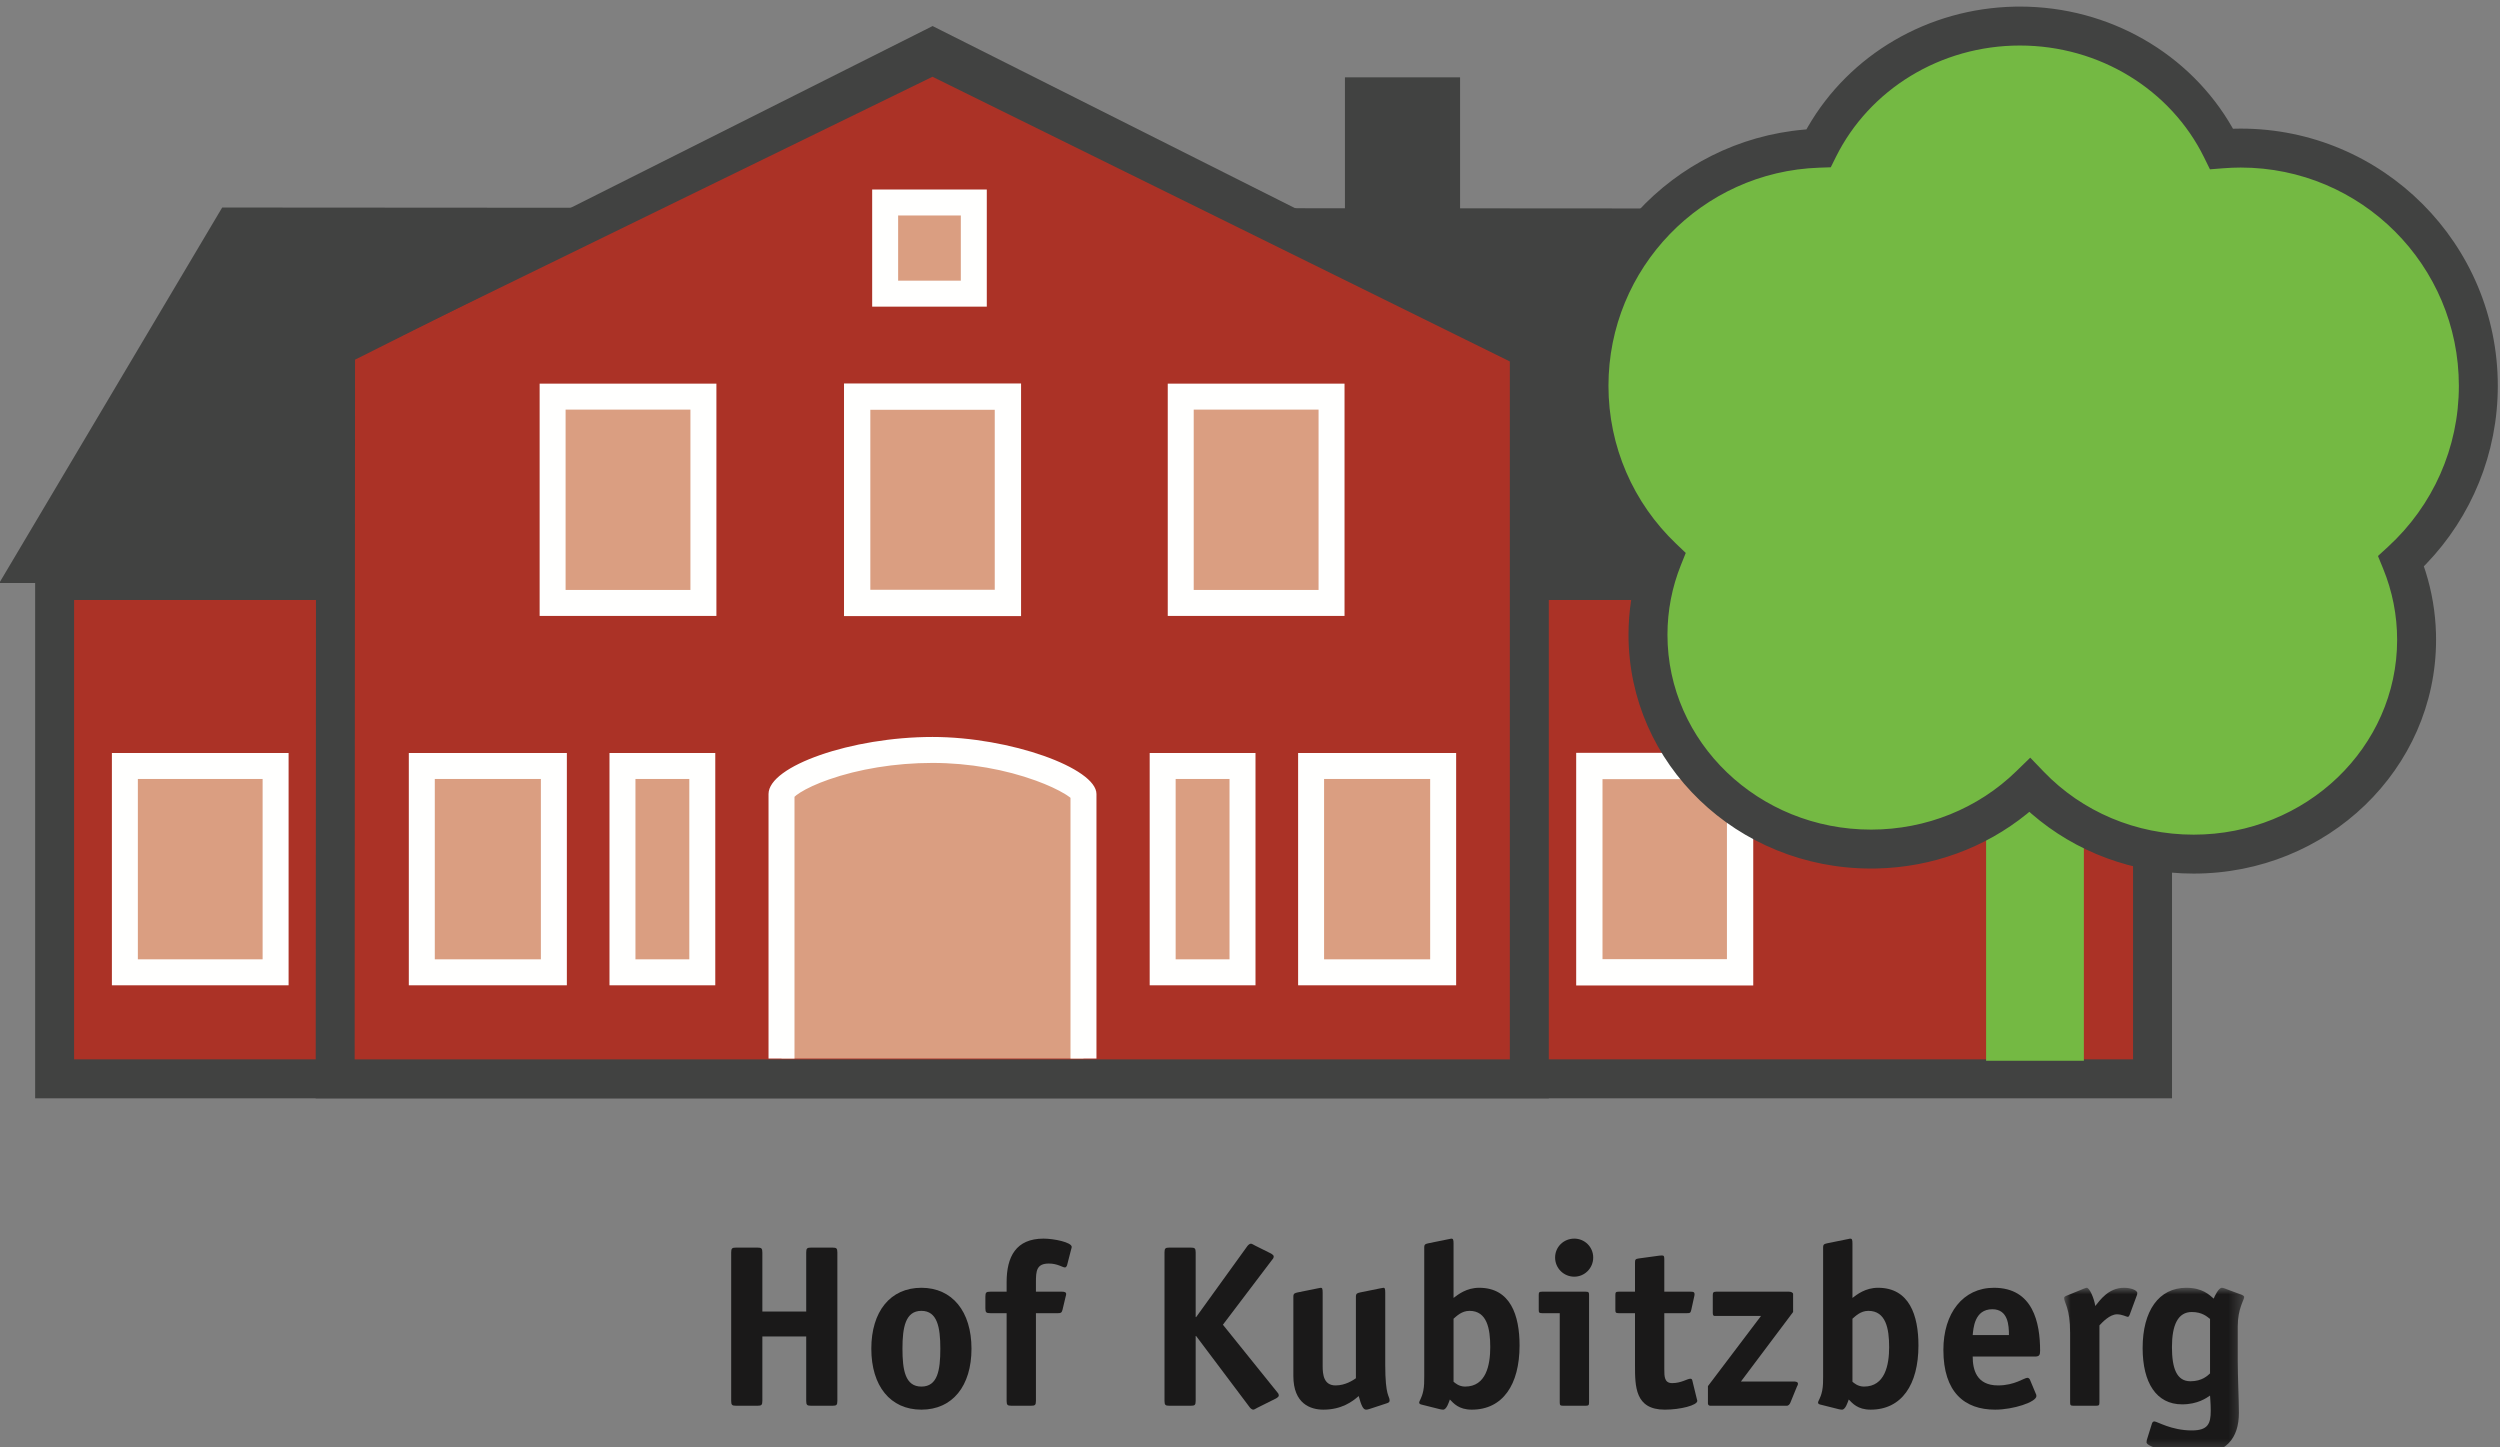 <?xml version="1.0" encoding="UTF-8"?>
<svg width="190px" height="110px" viewBox="0 0 190 110" version="1.1" xmlns="http://www.w3.org/2000/svg" xmlns:xlink="http://www.w3.org/1999/xlink">
    <rect x="0" y="0" width="190" height="110" fill="#808080" stroke="none"/>
    <title>logo-kubitzberg</title>
    <defs>
        <polygon id="path-1" points="0 0 13.687 0 13.687 12.629 0 12.629"></polygon>
    </defs>
    <g id="logo-kubitzberg" stroke="none" stroke-width="1" fill="none" fill-rule="evenodd">
        <g id="Kubitz_CMYK" transform="translate(-0.056, 0.5)">
            <polygon id="Fill-1" fill="#AB3226" points="4.207 81.492 163.649 81.492 163.649 43.618 4.207 43.618"></polygon>
            <g id="Group-6" transform="translate(0, 5.377)" fill="#414241">
                <polygon id="Fill-4" points="102.272 10.261 111.021 10.261 111.021 0 102.272 0"></polygon>
                <polyline id="Fill-5" points="155.273 38.431 138.079 9.974 16.942 9.895 0 38.431 155.273 38.431"></polyline>
                <path d="M165.129,36.761 L165.129,77.595 L2.727,77.595 L2.727,36.761 L165.129,36.761 Z M162.168,39.721 L5.687,39.721 L5.687,74.635 L162.168,74.635 L162.168,39.721 Z" id="Stroke-2" fill-rule="nonzero"></path>
            </g>
            <polyline id="Fill-7" fill="#AB3226" points="25.56 25.924 70.933 3.136 116.285 25.924 116.285 81.494 25.531 81.494 25.56 25.924"></polyline>
            <path d="M70.934,1.48 L71.598,1.814 L116.949,24.601 L117.765,25.011 L117.765,82.974 L24.05,82.974 L24.05,81.493 L24.08,25.923 L24.081,25.011 L24.896,24.601 L70.269,1.814 L70.934,1.48 Z M70.932,4.792 L27.039,26.836 L27.01,80.013 L114.804,80.013 L114.804,26.835 L70.932,4.792 Z" id="Stroke-8" fill="#414241" fill-rule="nonzero"></path>
            <polygon id="Fill-10" fill="#DA9E81" points="67.327 21.818 74.066 21.818 74.066 14.89 67.327 14.89"></polygon>
            <path d="M75.052,13.903 L75.052,22.805 L66.341,22.805 L66.341,13.903 L75.052,13.903 Z M73.079,15.876 L68.314,15.876 L68.314,20.831 L73.079,20.831 L73.079,15.876 Z" id="Stroke-11" fill="#FFFFFE" fill-rule="nonzero"></path>
            <path d="M59.451,79.948 L59.451,79.948 C59.451,79.948 59.451,60.979 59.451,59.845 C59.451,58.871 64.389,56.496 70.924,56.496 C77.452,56.496 82.4,59.113 82.4,59.845 C82.4,59.866 82.4,79.948 82.4,79.948" id="Fill-12" fill="#DA9E81"></path>
            <path d="M70.924,55.509 C76.843,55.509 83.387,57.886 83.387,59.845 L83.387,79.948 L81.414,79.948 L81.413,60.134 L81.347,60.081 C81.287,60.036 81.216,59.986 81.136,59.934 L81.008,59.853 C80.465,59.519 79.685,59.155 78.773,58.823 C76.484,57.992 73.744,57.482 70.924,57.482 C68.059,57.482 65.292,57.958 63.061,58.737 C62.142,59.057 61.374,59.412 60.854,59.743 C60.638,59.88 60.482,60.004 60.396,60.095 L60.437,60.054 L60.437,79.948 L58.464,79.948 L58.464,59.845 C58.464,57.717 64.795,55.509 70.924,55.509 Z" id="Stroke-13" fill="#FFFFFE" fill-rule="nonzero"></path>
            <polyline id="Fill-14" fill="#DA9E81" points="93.709 57.715 88.418 57.715 88.418 73.396 94.487 73.396 94.487 57.715 93.709 57.715"></polyline>
            <path d="M94.487,56.728 L95.474,56.728 L95.474,74.383 L87.432,74.383 L87.432,56.728 L94.487,56.728 Z M93.5,58.701 L89.405,58.701 L89.405,72.409 L93.5,72.409 L93.5,58.701 Z" id="Stroke-15" fill="#FFFFFE" fill-rule="nonzero"></path>
            <polygon id="Fill-16" fill="#DA9E81" points="99.699 73.396 109.736 73.396 109.736 57.715 99.699 57.715"></polygon>
            <path d="M110.723,56.728 L110.723,74.383 L98.713,74.383 L98.713,56.728 L110.723,56.728 Z M108.749,58.701 L100.686,58.701 L100.686,72.409 L108.749,72.409 L108.749,58.701 Z" id="Stroke-17" fill="#FFFFFE" fill-rule="nonzero"></path>
            <polygon id="Fill-18" fill="#DA9E81" points="120.846 73.396 132.303 73.396 132.303 57.715 120.846 57.715"></polygon>
            <polygon id="Stroke-19" stroke="#FFFFFE" stroke-width="2" points="120.846 73.396 132.303 73.396 132.303 57.715 120.846 57.715"></polygon>
            <polyline id="Fill-20" fill="#DA9E81" points="48.141 57.715 53.431 57.715 53.431 73.396 47.363 73.396 47.363 57.715 48.141 57.715"></polyline>
            <path d="M54.417,56.728 L54.417,74.383 L46.377,74.383 L46.377,73.396 L46.377,56.728 L47.363,56.728 L54.417,56.728 Z M52.444,58.701 L48.35,58.701 L48.35,72.409 L52.444,72.409 L52.444,58.701 Z" id="Stroke-21" fill="#FFFFFE" fill-rule="nonzero"></path>
            <polygon id="Fill-22" fill="#DA9E81" points="32.113 73.396 42.15 73.396 42.15 57.715 32.113 57.715"></polygon>
            <path d="M42.15,56.728 L43.137,56.728 L43.137,74.383 L31.126,74.383 L31.126,56.728 L42.15,56.728 Z M41.163,58.701 L33.1,58.701 L33.1,72.409 L41.163,72.409 L41.163,58.701 Z" id="Stroke-23" fill="#FFFFFE" fill-rule="nonzero"></path>
            <polygon id="Fill-24" fill="#DA9E81" points="9.546 73.396 21.002 73.396 21.002 57.715 9.546 57.715"></polygon>
            <path d="M21.002,56.728 L21.989,56.728 L21.989,74.383 L8.56,74.383 L8.56,56.728 L21.002,56.728 Z M20.015,58.701 L10.533,58.701 L10.533,72.409 L20.015,72.409 L20.015,58.701 Z" id="Stroke-25" fill="#FFFFFE" fill-rule="nonzero"></path>
            <polygon id="Fill-26" fill="#DA9E81" points="65.201 45.323 76.657 45.323 76.657 29.644 65.201 29.644"></polygon>
            <polygon id="Stroke-27" stroke="#FFFFFE" stroke-width="2" points="65.201 45.323 76.657 45.323 76.657 29.644 65.201 29.644"></polygon>
            <polygon id="Fill-28" fill="#DA9E81" points="89.791 45.323 101.254 45.323 101.254 29.644 89.791 29.644"></polygon>
            <path d="M102.24,28.657 L102.24,46.31 L88.805,46.31 L88.805,28.657 L102.24,28.657 Z M100.267,30.63 L90.778,30.63 L90.778,44.336 L100.267,44.336 L100.267,30.63 Z" id="Stroke-29" fill="#FFFFFE" fill-rule="nonzero"></path>
            <polygon id="Fill-30" fill="#DA9E81" points="42.055 45.323 53.516 45.323 53.516 29.644 42.055 29.644"></polygon>
            <path d="M54.503,28.657 L54.503,46.31 L41.068,46.31 L41.068,28.657 L54.503,28.657 Z M52.529,30.63 L43.041,30.63 L43.041,44.336 L52.529,44.336 L52.529,30.63 Z" id="Stroke-31" fill="#FFFFFE" fill-rule="nonzero"></path>
            <polyline id="Fill-32" fill="#414241" points="23.514 28.463 23.514 25.282 70.946 1.955 118.181 25.173 118.181 28.636 70.924 5.334 23.514 28.463"></polyline>
            <polygon id="Fill-33" fill="#74B943" points="151 80.118 158.43 80.118 158.43 58.938 151 58.938"></polygon>
            <path d="M126.427,41.903 C125.701,43.715 125.303,45.683 125.303,47.741 C125.303,56.736 132.891,64.03 142.254,64.03 C146.973,64.03 151.246,62.175 154.319,59.181 C157.413,62.401 161.848,64.414 166.768,64.414 C176.13,64.414 183.718,57.122 183.718,48.123 C183.718,46.016 183.3,44.002 182.542,42.151 C186.147,38.848 188.409,34.101 188.409,28.824 C188.409,18.845 180.326,10.754 170.347,10.754 C169.86,10.754 169.377,10.776 168.897,10.814 C166.187,5.298 160.338,1.48 153.569,1.48 C146.816,1.48 140.988,5.277 138.262,10.765 C128.572,11.096 120.82,19.054 120.82,28.824 C120.82,33.968 122.971,38.611 126.427,41.903" id="Fill-34" fill="#74B943"></path>
            <path d="M153.569,0 C160.374,0 166.519,3.594 169.719,9.207 L169.762,9.284 L169.835,9.282 L170.347,9.274 C181.142,9.274 189.889,18.026 189.889,28.824 C189.889,33.952 187.903,38.763 184.438,42.367 L184.267,42.54 L184.399,42.936 C184.878,44.452 185.146,46.03 185.191,47.639 L185.197,48.123 C185.197,57.952 176.935,65.893 166.768,65.893 C162.149,65.893 157.798,64.246 154.457,61.35 L154.286,61.198 L154.088,61.363 C150.918,63.928 146.927,65.409 142.693,65.505 L142.254,65.51 C132.087,65.51 123.823,57.568 123.823,47.741 C123.823,46.003 124.083,44.299 124.587,42.669 L124.713,42.278 L124.503,42.056 C121.31,38.591 119.451,34.077 119.345,29.262 L119.34,28.824 C119.34,18.623 127.165,10.21 137.19,9.348 L137.344,9.335 L137.454,9.141 C140.611,3.668 146.561,0.135 153.186,0.004 L153.569,0 Z M153.569,2.96 C147.53,2.96 142.132,6.302 139.587,11.424 L139.194,12.214 L138.312,12.244 C129.396,12.548 122.299,19.876 122.299,28.824 C122.299,33.424 124.18,37.72 127.448,40.831 L128.174,41.523 L127.801,42.453 C127.131,44.125 126.783,45.908 126.783,47.741 C126.783,55.906 133.696,62.55 142.254,62.55 C146.462,62.55 150.398,60.935 153.287,58.121 L154.354,57.082 L155.387,58.156 C158.292,61.179 162.38,62.934 166.768,62.934 C175.326,62.934 182.238,56.291 182.238,48.123 C182.238,46.249 181.873,44.423 181.173,42.712 L180.781,41.757 L181.542,41.06 C184.953,37.935 186.93,33.541 186.93,28.824 C186.93,19.66 179.508,12.234 170.347,12.234 C169.919,12.234 169.478,12.253 169.013,12.289 L168.012,12.368 L167.569,11.466 C165.042,6.324 159.625,2.96 153.569,2.96 Z" id="Stroke-35" fill="#414241" fill-rule="nonzero"></path>
            <path d="M63.696,105.967 C63.696,106.283 63.626,106.336 63.328,106.336 L61.697,106.336 C61.398,106.336 61.328,106.283 61.328,105.967 L61.328,101.073 L57.995,101.073 L57.995,105.967 C57.995,106.283 57.924,106.336 57.626,106.336 L55.994,106.336 C55.697,106.336 55.626,106.283 55.626,105.967 L55.626,94.686 C55.626,94.371 55.697,94.318 55.994,94.318 L57.626,94.318 C57.924,94.318 57.995,94.371 57.995,94.686 L57.995,99.178 L61.328,99.178 L61.328,94.686 C61.328,94.371 61.398,94.318 61.697,94.318 L63.328,94.318 C63.626,94.318 63.696,94.371 63.696,94.686 L63.696,105.967" id="Fill-37" fill="#1A1919"></path>
            <path d="M70.082,106.634 C67.714,106.634 66.276,104.827 66.276,102.002 C66.276,99.178 67.714,97.371 70.082,97.371 C72.433,97.371 73.889,99.178 73.889,102.002 C73.889,104.827 72.45,106.634 70.082,106.634 Z M71.521,102.002 C71.521,100.371 71.292,99.125 70.082,99.125 C68.872,99.125 68.643,100.371 68.643,102.002 C68.643,103.634 68.855,104.88 70.082,104.88 C71.31,104.88 71.521,103.652 71.521,102.002 L71.521,102.002 Z" id="Fill-38" fill="#1A1919"></path>
            <path d="M78.787,105.967 C78.787,106.283 78.716,106.336 78.418,106.336 L76.927,106.336 C76.629,106.336 76.559,106.283 76.559,105.967 L76.559,99.301 L75.313,99.301 C75.015,99.301 74.945,99.248 74.945,98.932 L74.945,98.038 C74.945,97.722 75.015,97.669 75.313,97.669 L76.559,97.669 L76.559,96.95 C76.559,95.02 77.261,93.635 79.366,93.635 C80.155,93.635 81.506,93.915 81.506,94.265 C81.506,94.318 81.489,94.371 81.471,94.423 L81.155,95.652 C81.138,95.722 81.068,95.826 80.997,95.826 C80.804,95.826 80.436,95.529 79.769,95.529 C78.822,95.529 78.787,96.107 78.787,96.95 L78.787,97.669 L80.787,97.669 C80.945,97.669 81.085,97.704 81.085,97.845 C81.085,97.915 81.068,97.95 81.05,98.02 L80.804,99.055 C80.751,99.283 80.646,99.301 80.471,99.301 L78.787,99.301 L78.787,105.967" id="Fill-39" fill="#1A1919"></path>
            <path d="M90.927,105.967 C90.927,106.283 90.857,106.336 90.559,106.336 L88.927,106.336 C88.629,106.336 88.558,106.283 88.558,105.967 L88.558,94.686 C88.558,94.371 88.629,94.318 88.927,94.318 L90.559,94.318 C90.857,94.318 90.927,94.371 90.927,94.686 L90.927,99.599 L90.962,99.599 L94.822,94.249 C94.874,94.161 95.015,94.02 95.12,94.02 C95.207,94.02 95.296,94.091 95.436,94.161 L96.629,94.756 C96.734,94.809 96.857,94.915 96.857,94.967 C96.857,95.143 96.787,95.177 96.734,95.248 L92.997,100.179 L97.12,105.301 C97.173,105.371 97.243,105.406 97.243,105.581 C97.243,105.634 97.12,105.739 97.015,105.792 L95.611,106.493 C95.471,106.564 95.384,106.634 95.296,106.634 C95.19,106.634 95.05,106.493 94.997,106.406 L90.962,101.038 L90.927,101.038 L90.927,105.967" id="Fill-40" fill="#1A1919"></path>
            <path d="M104.14,106.581 C104.035,106.616 103.947,106.634 103.877,106.634 C103.649,106.634 103.509,106.301 103.316,105.599 C102.842,106.02 102.018,106.634 100.632,106.634 C99.666,106.634 98.351,106.195 98.351,104.073 L98.351,98.038 C98.351,97.792 98.473,97.774 98.684,97.722 L100.158,97.424 C100.21,97.424 100.386,97.371 100.439,97.371 C100.544,97.371 100.578,97.441 100.578,97.739 L100.578,103.318 C100.578,103.985 100.667,104.792 101.561,104.792 C102.297,104.792 102.877,104.406 103.105,104.248 L103.105,98.038 C103.105,97.792 103.228,97.774 103.439,97.722 L104.912,97.424 C104.966,97.424 105.14,97.371 105.211,97.371 C105.299,97.371 105.334,97.441 105.334,97.739 L105.334,103.213 C105.334,105.687 105.667,105.546 105.667,105.95 C105.667,106.037 105.596,106.109 105.473,106.143 L104.14,106.581" id="Fill-41" fill="#1A1919"></path>
            <path d="M110.526,98.143 C110.877,97.879 111.509,97.371 112.473,97.371 C114.859,97.371 115.543,99.476 115.543,101.756 C115.543,104.739 114.263,106.634 111.912,106.634 C110.912,106.634 110.526,106.143 110.246,105.863 C110.175,106.055 110,106.634 109.736,106.634 C109.649,106.634 109.562,106.616 109.49,106.6 L108.088,106.248 C108,106.231 107.913,106.178 107.913,106.109 C107.913,105.95 108.105,105.792 108.227,105.195 C108.298,104.845 108.298,104.476 108.298,104.108 L108.298,94.3 C108.298,94.038 108.42,94.038 108.631,93.985 L110.104,93.686 C110.158,93.686 110.315,93.635 110.351,93.635 C110.491,93.635 110.526,93.704 110.526,94.003 L110.526,98.143 Z M110.526,104.511 C110.632,104.599 110.929,104.88 111.403,104.88 C113,104.88 113.315,103.248 113.315,101.879 C113.315,100.476 113.07,99.125 111.737,99.125 C111.14,99.125 110.754,99.529 110.526,99.722 L110.526,104.511 L110.526,104.511 Z" id="Fill-42" fill="#1A1919"></path>
            <path d="M120.824,106.09 C120.824,106.283 120.789,106.336 120.578,106.336 L118.842,106.336 C118.631,106.336 118.596,106.283 118.596,106.09 L118.596,99.301 L117.246,99.301 C117.035,99.301 117,99.248 117,99.055 L117,97.915 C117,97.722 117.035,97.669 117.246,97.669 L120.578,97.669 C120.789,97.669 120.824,97.722 120.824,97.915 L120.824,106.09 Z M119.701,96.528 C118.894,96.528 118.244,95.88 118.244,95.073 C118.244,94.265 118.894,93.635 119.701,93.635 C120.491,93.635 121.14,94.265 121.14,95.073 C121.14,95.88 120.491,96.528 119.701,96.528 L119.701,96.528 Z" id="Fill-43" fill="#1A1919"></path>
            <path d="M129.017,105.827 C129.034,105.915 129.051,105.915 129.051,105.967 C129.051,106.301 127.771,106.634 126.579,106.634 C124.316,106.634 124.316,104.862 124.316,103.248 L124.316,99.301 L123.069,99.301 C122.859,99.301 122.824,99.248 122.824,99.055 L122.824,97.915 C122.824,97.722 122.859,97.669 123.069,97.669 L124.316,97.669 L124.316,95.458 C124.316,95.231 124.35,95.177 124.596,95.143 L126.139,94.932 C126.192,94.932 126.262,94.915 126.368,94.915 C126.526,94.915 126.543,95.002 126.543,95.212 L126.543,97.669 L128.543,97.669 C128.701,97.669 128.841,97.669 128.841,97.862 C128.841,97.897 128.841,97.932 128.824,98.002 L128.596,99.037 C128.543,99.283 128.491,99.301 128.28,99.301 L126.543,99.301 L126.543,103.547 C126.543,104.108 126.543,104.617 127.14,104.617 C127.842,104.617 128.28,104.283 128.526,104.283 C128.596,104.283 128.648,104.318 128.666,104.389 L129.017,105.827" id="Fill-44" fill="#1A1919"></path>
            <path d="M136.121,106.109 C136.069,106.248 135.947,106.336 135.875,106.336 L130.033,106.336 C129.929,106.336 129.859,106.265 129.859,106.16 L129.859,104.845 L133.894,99.511 L130.35,99.511 C130.262,99.511 130.227,99.406 130.227,99.283 L130.227,97.915 C130.227,97.739 130.279,97.669 130.473,97.669 L136.034,97.669 C136.175,97.669 136.332,97.739 136.332,97.845 L136.332,99.213 L132.367,104.494 L136.368,104.494 C136.7,104.494 136.7,104.617 136.7,104.668 C136.7,104.757 136.648,104.827 136.631,104.862 L136.121,106.109" id="Fill-45" fill="#1A1919"></path>
            <path d="M140.842,98.143 C141.191,97.879 141.824,97.371 142.788,97.371 C145.174,97.371 145.858,99.476 145.858,101.756 C145.858,104.739 144.578,106.634 142.227,106.634 C141.227,106.634 140.842,106.143 140.56,105.863 C140.49,106.055 140.314,106.634 140.051,106.634 C139.964,106.634 139.876,106.616 139.806,106.6 L138.402,106.248 C138.315,106.231 138.227,106.178 138.227,106.109 C138.227,105.95 138.419,105.792 138.542,105.195 C138.613,104.845 138.613,104.476 138.613,104.108 L138.613,94.3 C138.613,94.038 138.736,94.038 138.946,93.985 L140.42,93.686 C140.473,93.686 140.63,93.635 140.665,93.635 C140.806,93.635 140.842,93.704 140.842,94.003 L140.842,98.143 Z M140.842,104.511 C140.946,104.599 141.244,104.88 141.718,104.88 C143.315,104.88 143.631,103.248 143.631,101.879 C143.631,100.476 143.385,99.125 142.051,99.125 C141.456,99.125 141.069,99.529 140.842,99.722 L140.842,104.511 L140.842,104.511 Z" id="Fill-46" fill="#1A1919"></path>
            <path d="M154.77,105.406 C154.805,105.459 154.823,105.529 154.823,105.599 C154.823,106.055 153.069,106.634 151.683,106.634 C149.367,106.634 147.753,105.318 147.753,102.09 C147.753,99.301 149.244,97.371 151.595,97.371 C154.577,97.371 155.104,100.037 155.104,102.16 C155.104,102.493 155.034,102.599 154.7,102.599 L149.981,102.599 C149.981,103.582 150.261,104.792 151.91,104.792 C153.174,104.792 153.893,104.213 154.139,104.213 C154.227,104.213 154.297,104.283 154.331,104.353 L154.77,105.406 Z M152.735,100.967 C152.735,100.248 152.683,99.002 151.472,99.002 C150.103,99.002 150.033,100.476 149.981,100.967 L152.735,100.967 L152.735,100.967 Z" id="Fill-47" fill="#1A1919"></path>
            <g id="Group-51" transform="translate(156.928, 97.371)">
                <mask id="mask-2" fill="white">
                    <use xlink:href="#path-1"></use>
                </mask>
                <g id="Clip-49"></g>
                <path d="M2.685,8.719 C2.685,8.912 2.65,8.965 2.439,8.965 L0.702,8.965 C0.491,8.965 0.456,8.912 0.456,8.719 L0.456,3.422 C0.456,1.491 0,1.175 0,0.772 C0,0.702 0.071,0.649 0.158,0.614 L1.491,0.07 C1.561,0.053 1.649,0 1.72,0 C1.929,0 2.281,0.789 2.369,1.386 C2.702,0.982 3.351,0 4.544,0 C5.053,0 5.562,0.175 5.562,0.403 C5.562,0.474 5.544,0.544 5.526,0.579 L4.983,2.052 C4.965,2.105 4.912,2.21 4.842,2.21 C4.737,2.21 4.421,2.017 4.018,2.017 C3.474,2.017 2.913,2.614 2.685,2.859 L2.685,8.719" id="Fill-48" fill="#1A1919" mask="url(#mask-2)"></path>
                <path d="M13.196,5.562 C13.196,6.719 13.284,8.526 13.284,9.508 C13.284,11.42 12.336,12.684 9.898,12.684 C8.529,12.684 6.266,12.122 6.266,11.754 C6.266,11.631 6.284,11.562 6.337,11.404 L6.671,10.334 C6.705,10.211 6.775,10.157 6.862,10.157 C7.074,10.157 8.144,10.842 9.705,10.842 C10.933,10.842 11.144,10.334 11.144,9.351 C11.144,8.737 11.091,8.316 11.091,8.193 C10.828,8.368 10.161,8.86 8.968,8.86 C7.003,8.86 5.968,7.21 5.968,4.579 C5.968,1.754 7.196,0 9.284,0 C10.53,0 11.038,0.544 11.372,0.824 C11.424,0.667 11.74,0 11.986,0 C12.038,0 12.108,0.017 12.161,0.035 L13.529,0.544 C13.599,0.579 13.687,0.631 13.687,0.702 C13.687,0.93 13.196,1.561 13.196,2.947 L13.196,5.562 Z M11.091,2.368 C10.863,2.194 10.495,1.842 9.705,1.842 C8.652,1.842 8.196,2.824 8.196,4.508 C8.196,6.104 8.547,7.105 9.599,7.105 C10.495,7.105 10.915,6.667 11.091,6.509 L11.091,2.368 L11.091,2.368 Z" id="Fill-50" fill="#1A1919" mask="url(#mask-2)"></path>
            </g>
        </g>
    </g>
</svg>